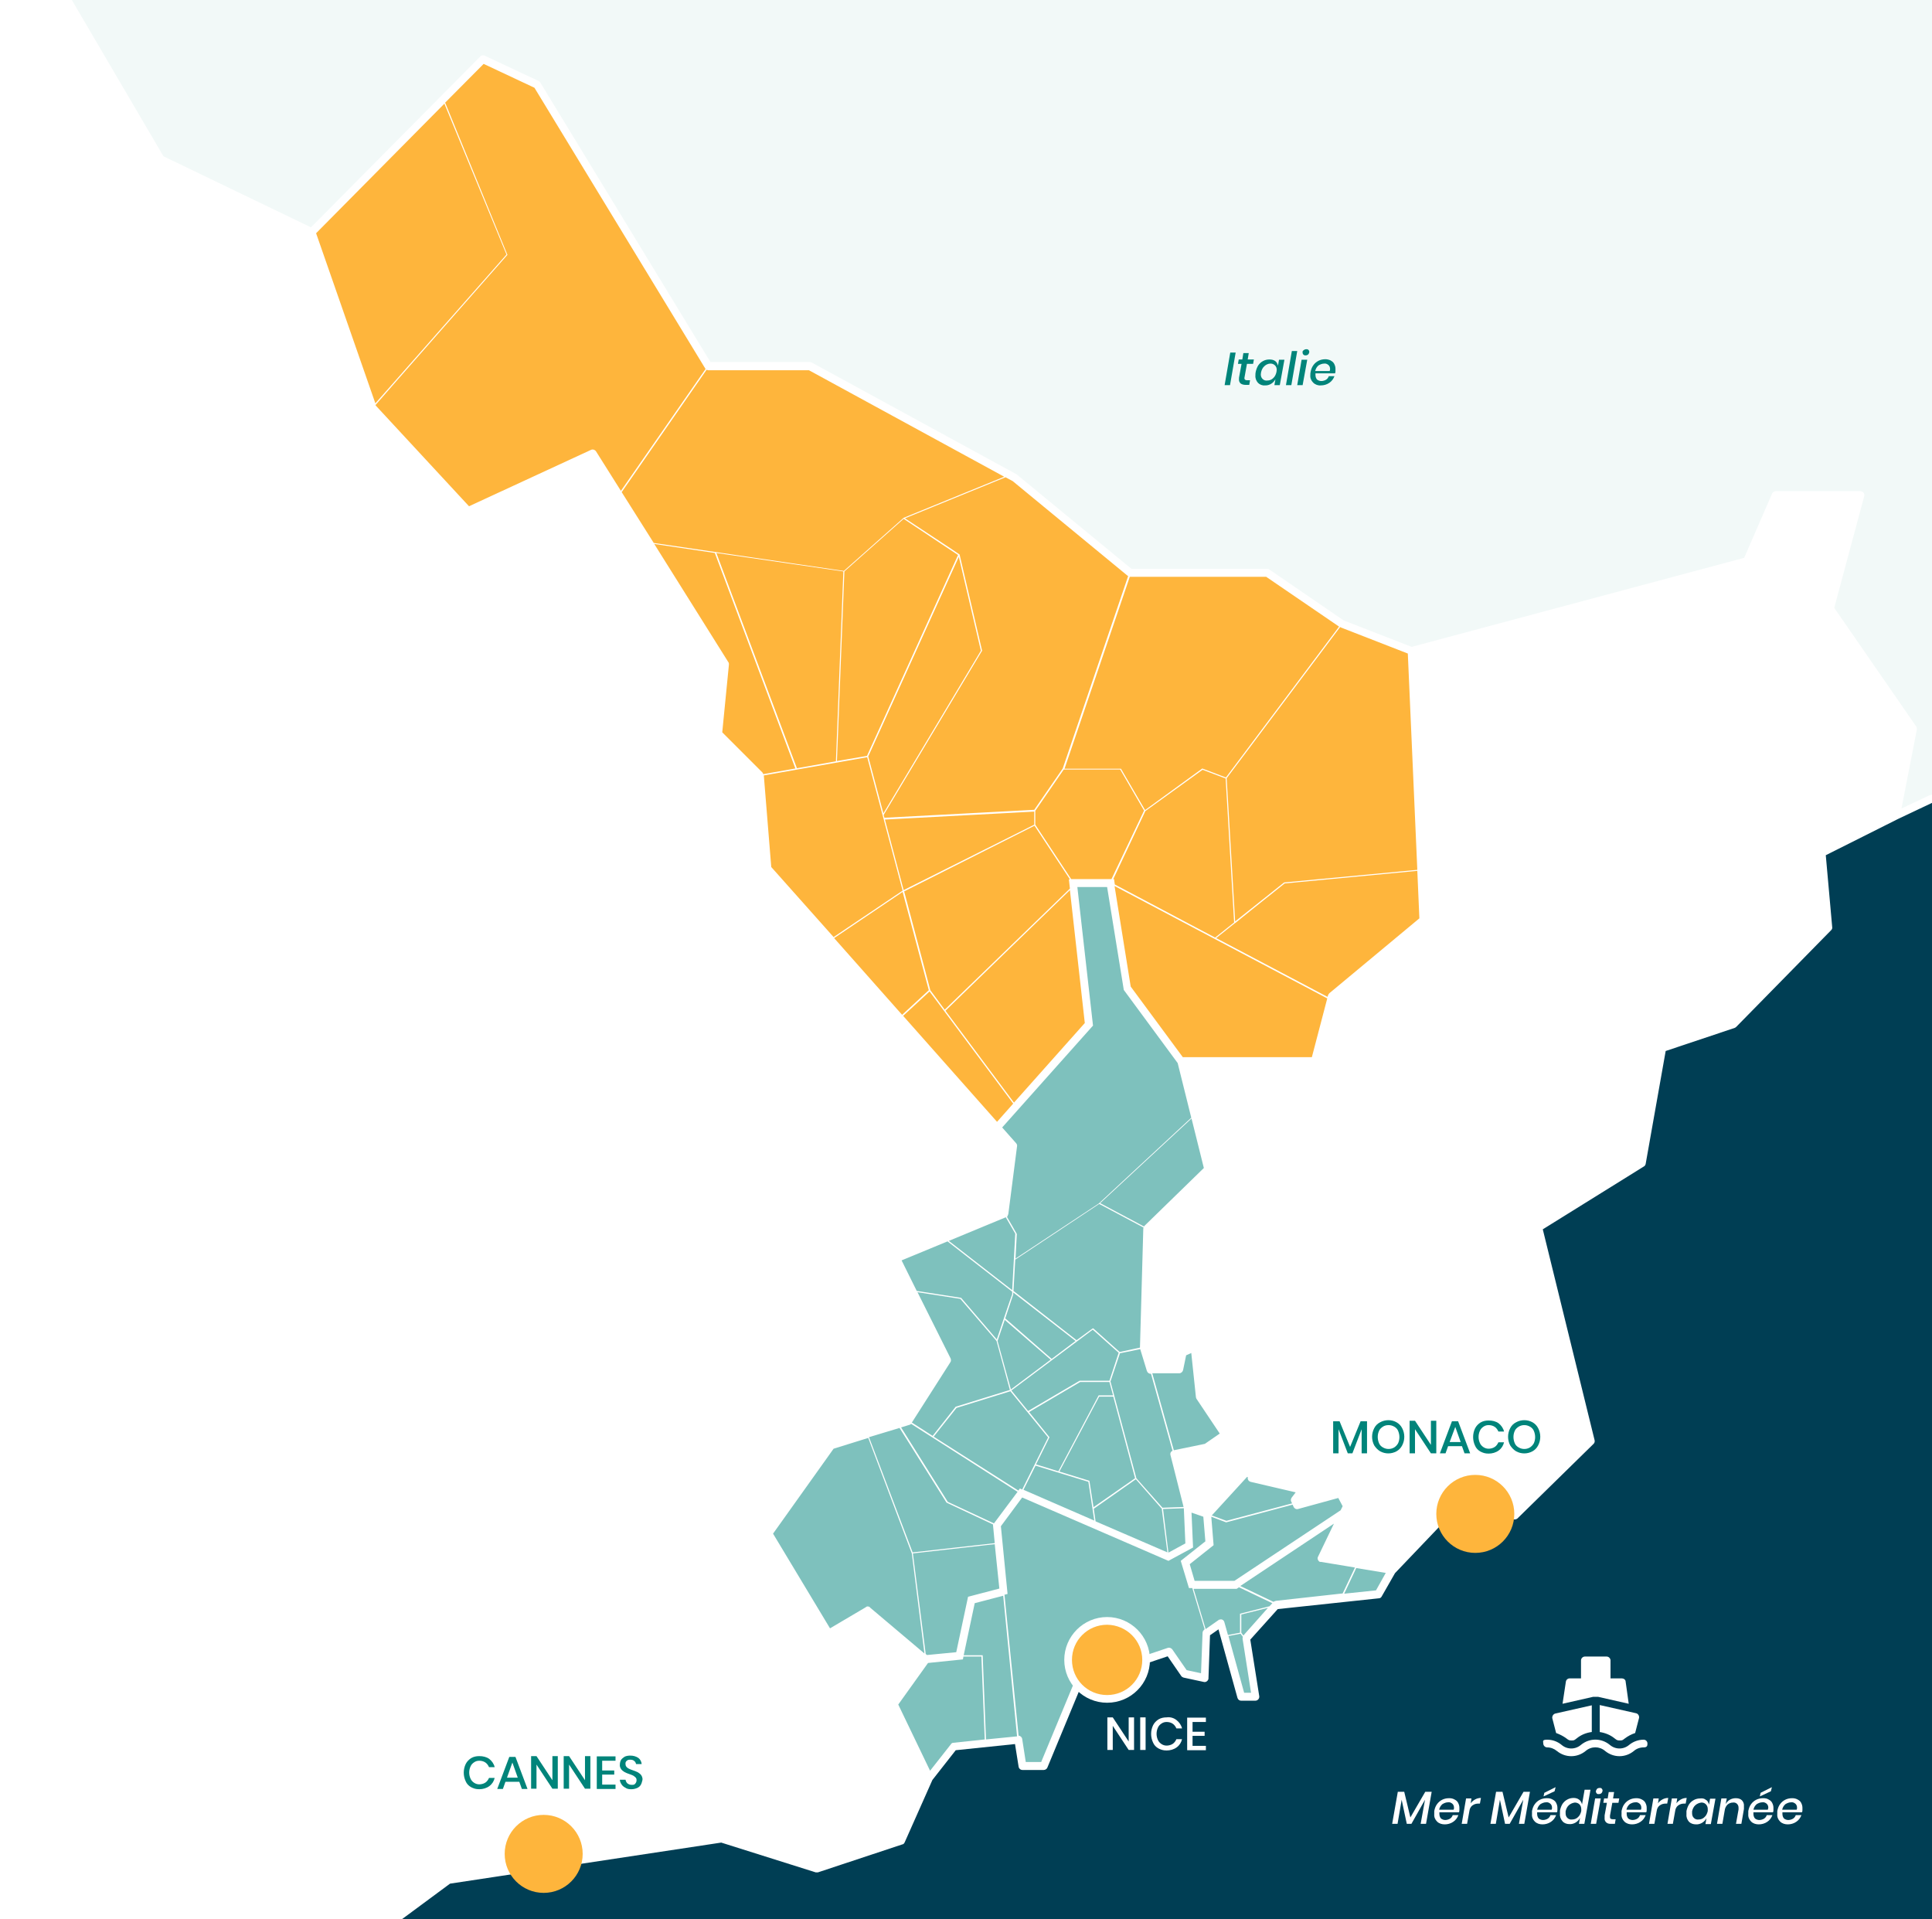 <?xml version="1.0" encoding="UTF-8"?> <svg xmlns="http://www.w3.org/2000/svg" xmlns:xlink="http://www.w3.org/1999/xlink" id="plan" version="1.1" viewBox="0 0 753 748"><defs><style> .st0 { fill: #00847a; } .st1 { fill: #fff; } .st2 { fill: #feb53c; } .st3 { fill: #7ec1bd; } .st4 { fill: #003e54; } .st5 { fill: #f2f9f8; } </style></defs><rect class="st1" width="753" height="748"></rect><polygon class="st5" points="26.3 0 62.6 62.1 121.4 90.5 188.1 23.1 209.3 33 276 142.7 315.6 142.7 396 186.6 440.5 223.3 494 223.3 523 243.1 550.1 253.7 680.9 218.6 692.1 192.9 725.2 192.9 713.3 237.1 745.6 284 739 317.7 753 311.1 753 0 26.3 0"></polygon><polygon class="st4" points="753 311.1 710 332.3 712.6 361.3 675.6 399 647.9 408.2 640 453.1 599.7 478.2 620.1 561.5 590.4 590.5 570.6 582.6 542.5 612 537.2 621.2 497.3 625.5 485.9 639.7 489.4 661.2 483.7 661.2 475.8 632.5 470.2 636.4 469.5 653.9 461.6 652.3 455.7 643.7 420.3 655.6 406.8 688.3 398.5 688.3 396.9 678.1 371.8 680.7 362.2 692.9 351.3 717.4 318.4 728.3 281.3 716.6 174.9 732.6 154.1 748 753 748 753 311.1"></polygon><polygon class="st2" points="121.4 90.5 188.1 23.1 209.3 33 276 142.7 315.6 142.7 396 186.6 440.5 223.3 494 223.3 523 243.1 550.1 253.7 554.7 358.7 519.1 388.4 512.5 413.5 460.3 413.5 439.1 385.1 432.8 344.6 418.2 344.1 424.4 399.2 388.6 439.4 299.1 338.5 296.1 302.2 280 286 282.6 258.3 231.1 176.7 182.5 199.2 145.2 158.9 121.4 90.5"></polygon><polygon class="st3" points="424.4 399.2 418.2 344.1 432.8 344.1 439.4 385.1 460.3 413.5 470.9 455.8 447.1 478.9 445.8 525.1 448.4 533.7 459.6 533.7 460.9 527.1 465.6 525.1 467.6 544.3 477.5 559.2 470.2 564.1 457.6 566.8 462.9 587.6 463.6 602.4 455.4 606.8 398 581.9 388.6 594.5 391.1 620.3 378.6 623.6 374 645.4 360.9 646.7 338.1 627.5 322.9 636.4 299.4 597.5 323.9 563.1 353.6 553.9 368.8 530.4 349.3 490.5 391.1 473 394.9 446.5 388.6 439.4 424.4 399.2"></polygon><polygon class="st3" points="470.5 590.2 487.7 571.4 487.7 576 507.5 580.6 504.5 584.6 505.5 586.6 522.4 581.9 525 586.9 522.9 590.2 481.6 617.6 464.6 617.6 462 609 471.5 601.6 470.5 590.2"></polygon><polygon class="st3" points="362.2 692.9 348.3 664.2 360.9 646.7 374 645.4 378.6 623.6 391.1 620.3 388.6 594.5 398 581.9 455.4 606.8 463.6 602.4 462.9 587.6 470.5 590.2 471.5 601.6 462 609 464.6 617.6 481.6 617.6 523.5 589.9 515.1 607.4 542.5 612 537.2 621.2 497.4 625.4 485.7 638.4 489.4 661.2 483.9 661 475.8 632.8 470.2 636.4 469.5 653.9 461.4 652.1 455.7 643.7 420.2 655.8 406.8 688.3 398.5 688.1 396.9 678.2 371.6 680.7 362.2 692.9"></polygon><path class="st1" d="M752.3,309.8l-11.2,5.3,6-30.8c0-.4,0-.8-.2-1.1l-32-46.3,11.7-43.6c.2-.8-.3-1.6-1.1-1.8,0,0-.3-.1-.4-.1h-33c-.6,0-1.1.4-1.4.9l-10.9,25.1-129.6,34.7-26.5-10.3-28.9-19.8c-.2-.2-.5-.3-.8-.3h-53l-44.5-36.6c-.1-.1-.2-.1-.2-.2l-79.9-43.6c-.2-.1-.5-.2-.7-.2h-38.8l-66.3-108.9c-.2-.3-.4-.5-.6-.6l-21.1-9.9c-.6-.3-1.3-.1-1.7.3l-66,66.6-57.5-27.7L28,0h-3.2c0,.3.1.5.2.8l36.3,62.1c.2.3.4.5.6.6l58.2,28.1,23.6,67.8c.1.2.2.4.3.5l37.3,40.3c.4.5,1.1.6,1.7.3l47.4-21.9,50.5,80.7-2.6,26.6c0,.4.1.9.4,1.2l15.8,15.8,2.9,35.8c0,.3.2.6.4.9l95.5,107.4-3.2,24.9-41.4,17.2c-.8.3-1.1,1.2-.8,2h0c0,.1,19.4,39,19.4,39l-14.3,22.5-29.5,9.1c-.3,0-.6.3-.8.6l-24.4,34.3c-.3.5-.4,1.1-.1,1.6l23.4,39c.4.7,1.3.9,2,.5l14.3-8.4,20.9,17.6-11.7,16.4c-.3.4-.4,1-.1,1.5l13.6,28.1-10.3,23.2-31.8,10.5-36.7-11.5c-.2,0-.4,0-.7,0l-106.4,16.1c-.2,0-.5,0-.7.3l-20.8,15.3c-.4.3-.6.7-.6,1.2h4l18.8-13.9,105.7-16,36.8,11.6c.3,0,.6,0,.9,0l32.9-10.9c.4,0,.7-.4.9-.8l10.8-24.3,9.1-11.6,23.1-2.4,1.4,8.8c.1.7.7,1.3,1.5,1.3h8.3c.6,0,1.2-.4,1.4-.9l13.3-32.1,33.6-11.3,5.3,7.7c.2.3.6.5.9.6l7.9,1.7c.8.2,1.6-.4,1.8-1.2v-.2l.6-16.8,3.3-2.3,7.4,26.7c.2.7.8,1.1,1.4,1.1h5.6c.8,0,1.5-.7,1.5-1.5v-.2l-3.5-22.1,10.7-11.9,39.4-4.2c.5,0,.9-.3,1.1-.7l5.2-9.1,27.2-28.5,18.9,7.5c.6.2,1.2,0,1.6-.3l29.7-29.1c.4-.4.5-.9.4-1.4l-20.2-82.2,39.4-24.5c.4-.2.6-.6.7-1l7.8-44,26.9-9c.2-.1.4-.2.6-.4l37-37.7c.3-.3.5-.7.4-1.2l-2.5-28,28.1-14.1,13.3-6.3v-3.2c-.3,0-.5.1-.7.2ZM522.5,244.5l26.2,10.2,3.7,84.3-51.8,4.9h-.1l-19.1,15.2-3.3-55.8,44.2-58.9c0,0,0,0,.2,0ZM403.2,321.8l13.8,20.9h-.4l.4,3.6-48.8,47.2-5.6-7.6-10.2-38.5,50.8-25.6ZM352.2,346.9l-7.3-27.5,58.2-3.1v5.1l-50.9,25.5ZM417,346.9l5.8,51.8-27.6,31-26.7-35.8,48.5-47ZM403.5,321.4v-5.4l11.1-16.1h22l9.3,16-12.7,26.7h-15.7l-14-21.2ZM446.4,316.1l22.3-16.1,9,3.4,3.3,56.1-7.4,5.9-39.1-20.7-.3-2.1h-.3l12.5-26.5ZM517.3,389.1l-6,22.9h-50.3l-20.3-27.5-6.3-39.2,82.9,43.8ZM474,365.6l7.4-5.9h.1c0-.1,19.2-15.4,19.2-15.4l51.7-4.9.8,18.5-35.1,29.2c-.2.2-.4.5-.5.8l-.2.6-43.4-22.9ZM440.5,224.8h53l28.4,19.4-44.1,58.8-9.2-3.5-22.3,16.2-9.4-16.1h-22l25.4-74.7c0-.2,0-.1.2-.1ZM394.7,187.5l44.8,36.9c.1.1.2.1.2.1l-25.5,75-11.1,16.1-58.4,3.1-.3-1.1,38.3-63.9h.1c0-.1-8.8-37.6-8.8-37.6h0c0-.1-21.3-14.1-21.3-14.1l39.2-16,2.8,1.5ZM329.1,222.7l23.1-20.5,21.2,14.1-35.5,78.3-11.7,2,2.9-73.9ZM325.8,296.7l-15.2,2.7-31.4-83.9,49.5,7.2-2.9,74ZM373.7,217l8.6,36.6-38,63.4-5.9-22.2,35.3-77.8ZM123.2,90.9l50-50.5,24.2,58.8-51.1,58-23.1-66.3ZM232.3,175.9c-.4-.6-1.2-.9-1.9-.6l-47.6,22-36.4-39.3v-.2c-.1,0,51.3-58.4,51.3-58.4h.1c0,0-24.3-59.4-24.3-59.4l15-15.1,19.8,9.3,66.5,109.3c.1.1.1.2.2.3l-33,47.5-9.7-15.4ZM242.3,191.8l33.1-47.7c.2.1.4.1.6.2h39.3l76.1,41.5-39.2,16-23.3,20.7-74.1-10.9-12.5-19.8ZM297.5,301.7c-.1-.2-.2-.4-.3-.6l-15.7-15.7,2.6-26.4c0-.3,0-.7-.2-.9l-28.9-46.1,23.6,3.5,31.4,84-12.5,2.2ZM300.6,337.9l-2.9-35.7,40.3-7.1,13.8,52-26.9,18.1-24.3-27.3ZM325.1,365.6l26.7-18,10.2,38.3-10.4,9.6-26.5-29.9ZM352,395.9l10.3-9.5,32.6,43.7-6.3,7.1-36.6-41.3ZM393,473.1l3.4-26.4c.1-.4-.1-.9-.4-1.2l-5.4-6.1,35.4-39.7-6.1-54h11.6l6.5,40.1,21,28.5,5.3,21.3-36,33.4-32.5,21.5.5-9.6h0c0-.1-3.8-6.6-3.8-6.6.2-.4.4-.8.5-1.2h0ZM457,565.4c-.7.3-1,1-.8,1.7l5.1,20.2-8.2.3-10.2-11.5-10.1-37.7,3.7-11,7.9-1.6,2.6,8.5c.2.6.8,1.1,1.4,1.1h.2l8.4,30ZM449.1,535.2h10.5c.7,0,1.3-.5,1.5-1.2l1.2-5.8,2-.9,1.8,17.1c0,.2.1.5.2.7l9.1,13.6-5.8,4-12.1,2.5-8.4-30ZM444.3,525.2l-7.9,1.7-10.3-9.2h-.2c0,0-6.3,4.6-6.3,4.6l-24.6-19.2.7-12.2,32.7-21.7,17.3,9.2c0,.1-.1.3-.1.4l-1.3,46.4c0-.1,0,0,0,0h0ZM428.2,543.8l-15.7,29.6-8.7-2.7,5.2-10.5h.1c0,0-8-9.9-8-9.9l19.9-11.7h11.4l1.4,5.2h-5.6ZM433.9,544.3l8.5,31.8-16.2,11.3-1.6-10.3-11.7-3.6,15.5-29.2h5.5ZM420.8,538.1l-20.1,11.8-6.5-8,31.7-23.7,10.1,9-3.6,10.9h-11.6ZM419.2,522.6l-9.3,7-18.1-15.8,3.1-9.3v-.8l24.3,18.9ZM409.5,529.9l-15.5,11.6-5.2-18.9,2.8-8.2,17.9,15.5ZM408.5,560.2l-10.1,20.3-.9-.4-.6.8-33-21,8.9-11.2,21-6.5,14.7,18ZM403.6,571.2l20.6,6.3,2.3,15.1-27.6-12,4.7-9.4ZM426.3,588l16.4-11.5,10.1,11.5,2.2,17-28-12.1-.7-4.9ZM453.3,588.1l8.1-.3.6,13.7-6.6,3.6-2.1-17ZM446,477.8q-.1.1-.1.2l-17.1-9.1,35.6-33,4.8,19.3-23.2,22.6ZM392,474.4l3.7,6.4-1.2,22-24.7-19.2,22.2-9.2ZM351.4,491.2l17.9-7.4,25.2,19.6v1c-.1,0-6,17.6-6,17.6l-13.9-16.2-17.3-2.7-5.9-11.9ZM370.4,530.9c.3-.4.3-1,.1-1.5l-12.9-25.8,16.7,2.6,14.1,16.4,5.2,19.1-21,6.5h-.1l-9,11.4-8.1-5.2,15-23.5ZM354.4,555.3c.3,0,.5-.2.7-.4l41.5,26.5-9.2,12.3-18-8.4-18.2-29,3.2-1ZM389.5,619.1l-12.2,3.2-4.6,21.6-11.4,1.1-.5-.4-5-39.2,31.9-3.6,1.8,17.3ZM350.6,556.5l18.3,29.1h0c0,0,18.1,8.5,18.1,8.5h0l.7,7.3-32,3.6-17-44.9,11.9-3.6ZM339.1,626.4c-.5-.4-1.2-.5-1.7,0l-13.9,8.2-22.2-36.9,23.6-33.1,13.5-4.2,17,45.1,4.9,38.9-21.2-17.9ZM371.6,679.2c-.4,0-.8.2-1,.6l-8.1,10.3-12.4-25.8,11.6-16.2,13.6-1.4.2-1.1h7l1.3,32.3-12.2,1.3ZM384.3,677.9l-1.3-32.8h-7.4l4.3-20.3,11.1-2.9,5.4,54.8-12.1,1.2ZM469.3,635.2c-.4.3-.6.7-.6,1.2l-.6,15.7-5.6-1.2-5.6-8.1c-.4-.5-1.1-.8-1.7-.6l-35.3,11.9c-.4,0-.7.4-.9.8l-13.2,31.8h-6l-1.4-9c-.1-.7-.7-1.2-1.4-1.3l-5.5-54.9,1.2-.3-2.6-26.4,8.3-11.2,57,24.7,9.6-5.2-.6-13.6,4.6,1.6.8,9.6-9.6,7.6,3.2,10.6h1.3l4.8,16-.2.3ZM472.1,591.1l5.8,2.2,25.9-6.9.4.9c.3.6,1,1,1.7.8l15.7-4.3,1.7,3.2-.8,1.6-41.4,27.5h-15.5l-1.9-6.5,9.3-7.4-.9-11.1ZM487.4,577.5l17.6,4.1-1.6,2.1c-.3.5-.4,1.1-.1,1.6l.3.6-25.6,6.8-5.7-2.1,14-15.3v.8c0,.6.4,1.2,1.1,1.4h0ZM487.6,659.7h-2.7l-6.1-22.1,4.7-.9.9,1.2c-.1.2-.1.5-.1.8l3.3,21ZM484.6,637.4h0l-.8-1.1v-7.1l10.4-2.6-9.6,10.8ZM494.8,626l-11.5,2.9v7.4l-4.7.9-1.4-5c-.2-.8-1-1.3-1.8-1-.2,0-.3,0-.5.2l-5,3.5-4.7-15.7h16.8l.9-.6,13,6.2-1.1,1.2ZM497.1,624c-.3,0-.5,0-.7.3l-13-6.2,36.5-24.3-6.2,12.9c-.4.7,0,1.6.7,2,0,0,.3,0,.4,0l13.3,2.2-4.8,10.1-26.2,2.9ZM536.3,619.8l-12.4,1.3,4.7-10,11.5,1.9-3.8,6.8ZM737.7,316.7l-28.4,14.2c-.6.3-.9.9-.8,1.5l2.6,28.4-36.2,36.9-27.4,9.1c-.5.2-.9.6-1,1.2l-7.8,44.3-39.8,24.7c-.6.3-.8,1-.7,1.6l20.3,82.4-28.4,27.8-18.9-7.6c-.6-.2-1.2,0-1.6.4l-27.6,28.8-24.7-4.2,9-18.7c.2-.4.2-.9,0-1.4l-2.6-5c-.3-.6-1-.9-1.7-.7l-15.7,4.3h0c0,0,2.4-3.3,2.4-3.3.5-.7.4-1.6-.3-2.1-.2,0-.4-.2-.6-.3l-18.7-4.4v-3.4c0-.8-.7-1.5-1.5-1.5s-.8.2-1.1.5l-16.5,18.1-5.9-2.1-4.7-18.5,11-2.3c.2,0,.4,0,.5-.2l7.3-5c.7-.5.9-1.4.4-2.1l-9.7-14.6-1.9-18.8c-.1-.8-.8-1.4-1.6-1.3-.1,0-.3,0-.4,0l-4.6,2c-.5.2-.8.6-.9,1.1l-1.1,5.4h-8.9l-2.2-7.3,1.3-45.4,23.3-22.7c.4-.4.5-.9.4-1.4l-10.1-40.2h50.3c.7,0,1.3-.5,1.5-1.1l6.5-24.6,35.3-29.4c.4-.3.6-.8.5-1.2l-4.6-103.8,129.6-34.7c.4-.1.8-.4,1-.8l10.8-24.9h30.1l-11.4,42.4c0,.4,0,.9.2,1.2l32,46.4-6.3,32.2Z"></path><g><path class="st0" d="M481.6,137.4l-2.2,12.7h-2.1l2.2-12.7h2.1Z"></path><path class="st0" d="M485.1,146.8c0,.2-.1.4-.1.5,0,.3.1.6.3.7.3.2.6.2.9.2h1l-.3,1.8h-1.3c-.7,0-1.4-.1-2-.5-.5-.4-.8-1.1-.7-1.8,0-.3,0-.7.1-1l.9-4.9h-1.4l.3-1.7h1.4l.4-2.5h2.1l-.4,2.5h2.4l-.3,1.7h-2.4l-.9,5Z"></path><path class="st0" d="M497,140.7c.6.4.9,1.1,1.1,1.8l.4-2.3h2.1l-1.8,9.9h-2.1l.4-2.3c-.8,1.5-2.4,2.5-4.1,2.4-1,.1-2-.3-2.7-1-.7-.8-1.1-1.8-1-2.9,0-.4,0-.9.1-1.3.2-.9.5-1.8,1-2.6.5-.7,1.1-1.3,1.9-1.7.7-.4,1.6-.6,2.4-.6.8,0,1.6.1,2.3.6ZM492.8,142.7c-.7.6-1.1,1.5-1.3,2.4,0,.3-.1.5-.1.8,0,.7.2,1.3.7,1.8s1.2.7,1.8.6c.9,0,1.7-.3,2.3-.9.7-.6,1.1-1.5,1.3-2.4,0-.2.1-.5.1-.8.1-1.3-.9-2.4-2.2-2.5h-.3c-.8,0-1.7.4-2.3,1Z"></path><path class="st0" d="M505.6,136.8l-2.3,13.3h-2.1l2.3-13.3h2.1Z"></path><path class="st0" d="M509.5,140.2l-1.8,9.9h-2.1l1.7-9.9h2.2ZM508.1,136.5c.3-.3.7-.4,1.1-.4s.6.1.8.3c.2.2.3.4.3.7s-.2.8-.4,1c-.3.3-.7.4-1.1.4s-.6-.1-.8-.3c-.2-.2-.3-.4-.3-.7-.1-.4,0-.8.4-1Z"></path><path class="st0" d="M518.6,140.5c.6.3,1.1.7,1.4,1.3.3.6.5,1.2.5,1.9s0,.6,0,.9c0,.3,0,.6-.2.9h-7.6v.6c0,.7.2,1.3.6,1.8.5.4,1.1.6,1.7.6s1.3-.2,1.8-.5.9-.8,1.1-1.4h2.2c-.4,1.1-1.1,2-2,2.6-1,.7-2.2,1-3.3,1-1.1.1-2.2-.3-3-1.1s-1.2-1.8-1.1-2.9c0-.4,0-.8.1-1.2.2-1,.5-1.9,1.1-2.7.5-.7,1.2-1.3,2-1.7.8-.4,1.7-.6,2.7-.6.7,0,1.4.2,2.1.5ZM518.4,143.8c0-.6-.2-1.2-.7-1.6-.5-.4-1.1-.6-1.6-.5-.8,0-1.5.3-2.2.7-.7.6-1.1,1.3-1.3,2.2h5.6c.2-.3.2-.5.2-.8Z"></path></g><circle class="st2" cx="211.9" cy="722.5" r="15.2"></circle><g><path class="st0" d="M190.7,685.5c1,.8,1.8,1.9,2.1,3.2h-2.2c-.3-.7-.8-1.4-1.4-1.8-.7-.5-1.6-.7-2.4-.7s-1.4.2-2,.6c-.6.4-1.1.9-1.4,1.6-.7,1.5-.7,3.3,0,4.8.3.7.8,1.2,1.4,1.6.6.4,1.3.6,2,.6s1.7-.2,2.4-.7c.6-.4,1.1-1.1,1.4-1.8h2.2c-.3,1.3-1,2.4-2.1,3.2s-2.5,1.2-3.9,1.2-2.2-.3-3.2-.8c-.9-.5-1.7-1.3-2.1-2.3-1-2.1-1-4.6,0-6.7.5-1,1.2-1.7,2.1-2.3,1-.6,2.1-.8,3.2-.8,1.4,0,2.8.3,3.9,1.1Z"></path><path class="st0" d="M202.4,694.4h-5.4l-1,2.8h-2.2l4.7-12.5h2.4l4.7,12.5h-2.2l-1-2.8ZM201.8,692.8l-2.1-5.9-2.1,5.9h4.2Z"></path><path class="st0" d="M217.4,697.1h-2.1l-6.2-9.4v9.4h-2.1v-12.7h2.1l6.2,9.4v-9.4h2.1v12.7Z"></path><path class="st0" d="M230.1,697.1h-2.1l-6.2-9.4v9.4h-2.1v-12.7h2.1l6.2,9.4v-9.4h2.1v12.7Z"></path><path class="st0" d="M234.7,686.1v3.9h4.7v1.6h-4.7v3.9h5.2v1.7h-7.3v-12.7h7.3v1.7h-5.2Z"></path><path class="st0" d="M249.8,695.5c-.3.6-.8,1-1.4,1.3-.7.3-1.5.5-2.2.5s-1.6,0-2.3-.5c-.6-.3-1.2-.7-1.6-1.3-.4-.6-.7-1.2-.7-1.9h2.2c.1.5.3,1,.7,1.4.5.4,1.1.6,1.7.6s1.1,0,1.4-.5c.3-.3.5-.8.5-1.3s-.1-.8-.4-1.1c-.3-.3-.6-.5-.9-.7-.4-.2-.9-.4-1.5-.6-.7-.2-1.3-.5-1.9-.8-.5-.3-.9-.6-1.3-1.1-.4-.6-.6-1.2-.5-1.9,0-.6.2-1.3.5-1.8.4-.5.9-.9,1.4-1.2.7-.3,1.4-.4,2.2-.4,1.1,0,2.2.3,3.1.9.8.6,1.2,1.5,1.3,2.4h-2.2c-.1-.5-.3-.9-.7-1.2-.4-.4-1-.5-1.5-.5s-1,0-1.4.4c-.4.3-.6.8-.5,1.3,0,.4.1.8.4,1.1.2.3.6.5.9.7.4.2.9.4,1.5.6.7.2,1.3.5,2,.8.5.3,1,.7,1.3,1.1.4.6.6,1.3.5,1.9-.2.7-.3,1.3-.6,1.8Z"></path></g><circle class="st2" cx="575" cy="590" r="15.2"></circle><g><path class="st0" d="M532.8,553.9v12.5h-2.1v-9.4l-3.6,9.4h-1.8l-3.6-9.4v9.4h-2.1v-12.5h2.5l4.1,10,4.1-10h2.5Z"></path><path class="st0" d="M544.3,554.3c.9.5,1.7,1.3,2.2,2.3,1.1,2.1,1.1,4.6,0,6.7-.5,1-1.3,1.8-2.2,2.3-2,1.1-4.4,1.1-6.4,0-1-.6-1.7-1.4-2.3-2.3-1.1-2.1-1.1-4.6,0-6.7.5-1,1.3-1.8,2.3-2.3,2-1.1,4.5-1.1,6.4,0h0ZM539,556c-.6.4-1.2.9-1.5,1.6-.7,1.5-.7,3.3,0,4.9.3.7.8,1.2,1.5,1.6.7.4,1.4.6,2.2.6s1.5-.2,2.2-.6c.6-.4,1.1-.9,1.5-1.6.7-1.5.7-3.3,0-4.9-.3-.7-.8-1.2-1.5-1.6-.7-.4-1.4-.6-2.2-.6s-1.6.2-2.2.6h0Z"></path><path class="st0" d="M559.8,566.4h-2.1l-6.2-9.4v9.4h-2.1v-12.7h2.1l6.2,9.4v-9.4h2.1v12.7Z"></path><path class="st0" d="M569.8,563.6h-5.4l-1,2.8h-2.2l4.7-12.5h2.4l4.7,12.5h-2.2l-1-2.8ZM569.3,562l-2.1-5.9-2.2,5.9h4.3Z"></path><path class="st0" d="M584.1,554.7c1,.8,1.8,1.9,2.1,3.2h-2.2c-.3-.7-.8-1.4-1.4-1.8-.7-.5-1.6-.7-2.4-.7s-1.4.2-2,.6c-.6.4-1.1.9-1.4,1.6-.7,1.5-.7,3.3,0,4.8.3.7.8,1.2,1.4,1.6.6.4,1.3.6,2,.6s1.7-.2,2.4-.7c.6-.4,1.1-1.1,1.4-1.8h2.2c-.3,1.3-1,2.4-2.1,3.2s-2.5,1.2-3.9,1.2-2.2-.3-3.2-.8c-.9-.5-1.7-1.3-2.1-2.3-1-2.1-1-4.6,0-6.7.5-1,1.2-1.7,2.1-2.3,1-.6,2.1-.8,3.2-.8,1.4,0,2.8.3,3.9,1.1Z"></path><path class="st0" d="M597.3,554.3c.9.5,1.7,1.3,2.2,2.3,1.1,2.1,1.1,4.6,0,6.7-.5,1-1.3,1.8-2.2,2.3-2,1.1-4.4,1.1-6.4,0-1-.6-1.7-1.4-2.3-2.3-1.1-2.1-1.1-4.6,0-6.7.5-1,1.3-1.8,2.3-2.3,2-1.1,4.4-1.1,6.4,0h0ZM591.9,556c-.6.4-1.2.9-1.5,1.6-.7,1.5-.7,3.3,0,4.9.3.7.8,1.2,1.5,1.6.7.4,1.4.6,2.2.6s1.5-.2,2.2-.6c.6-.4,1.1-.9,1.5-1.6.7-1.5.7-3.3,0-4.9-.3-.7-.8-1.2-1.5-1.6-.7-.4-1.4-.6-2.2-.6s-1.5.2-2.2.6h0Z"></path></g><g><circle class="st2" cx="431.5" cy="646.9" r="15.2"></circle><path class="st1" d="M431.5,663.6c-9.2,0-16.7-7.5-16.7-16.7s7.5-16.7,16.7-16.7,16.7,7.5,16.7,16.7-7.4,16.7-16.7,16.7ZM431.5,633.2c-7.6,0-13.7,6.1-13.7,13.7s6.1,13.7,13.7,13.7,13.7-6.1,13.7-13.7h0c0-7.5-6.1-13.6-13.7-13.7Z"></path></g><g><path class="st1" d="M442,682h-2.1l-6.2-9.4v9.4h-2.1v-12.7h2.1l6.2,9.4v-9.4h2.1v12.7Z"></path><path class="st1" d="M446.5,669.3v12.7h-2.1v-12.7h2.1Z"></path><path class="st1" d="M458.6,670.4c1,.8,1.8,1.9,2.1,3.2h-2.2c-.3-.7-.8-1.4-1.4-1.8-.7-.5-1.6-.7-2.4-.7s-1.4.2-2,.6c-.6.4-1.1.9-1.4,1.6-.7,1.5-.7,3.3,0,4.8.3.7.8,1.2,1.4,1.6.6.4,1.3.6,2,.6s1.7-.2,2.4-.7c.6-.4,1.1-1.1,1.4-1.8h2.2c-.3,1.3-1,2.4-2.1,3.2s-2.5,1.2-3.9,1.2-2.2-.3-3.2-.8c-.9-.5-1.7-1.3-2.1-2.3-1-2.1-1-4.6,0-6.7.5-1,1.2-1.7,2.1-2.3,1-.6,2.1-.8,3.2-.8,1.4-.2,2.8.2,3.9,1.1Z"></path><path class="st1" d="M464.8,671v3.9h4.7v1.6h-4.7v3.9h5.2v1.7h-7.3v-12.7h7.3v1.7h-5.2Z"></path></g><g id="Cruise_ship"><path class="st1" d="M623.4,675c2.1.3,4.2,1.1,5.9,2.5.9.7,1.1.8,2,.8s1,0,2-.8c1.2-.9,2.5-1.6,4-2.1l1.5-5.8c.2-.8-.3-1.7-1.1-1.9h0l-14.2-3.2v10.5Z"></path><path class="st1" d="M606.5,675.4c1.4.5,2.8,1.2,4,2.1.9.7,1.1.8,2,.8s1,0,2-.8c1.7-1.4,3.7-2.2,5.9-2.5v-10.4l-14.2,3.2c-.8.2-1.3,1-1.2,1.8h0l1.5,5.8Z"></path><path class="st1" d="M633.6,655.4c0-.8-.8-1.3-1.5-1.3h-4.4v-7c0-.8-.7-1.5-1.5-1.5h-8.5c-.8,0-1.5.7-1.5,1.5v7h-4.4c-.8,0-1.4.6-1.5,1.3l-1.3,8.6,11.9-2.7c.7,0,1.3,0,2,0l11.9,2.7-1.2-8.6Z"></path><path class="st1" d="M640.6,678c-2,0-4,.7-5.6,2-2.2,1.9-5.4,1.9-7.6,0-3.3-2.7-7.9-2.7-11.2,0-2.2,1.9-5.4,1.9-7.6,0-1.6-1.3-3.5-2-5.6-2s-1.5.7-1.5,1.5.7,1.5,1.5,1.5c1.4,0,2.7.5,3.8,1.4,3.3,2.7,7.9,2.7,11.2,0,2.2-1.9,5.4-1.9,7.6,0,3.3,2.7,7.9,2.7,11.2,0,1-.9,2.4-1.4,3.8-1.4s1.5-.7,1.5-1.5c0-.8-.6-1.5-1.5-1.5h0Z"></path></g><g><path class="st1" d="M558,698.3l-2.2,12.5h-2.1l1.7-9.4-5.3,9.4h-1.8l-2-9.4-1.6,9.4h-2.1l2.2-12.5h2.5l2.4,10,5.8-10h2.5Z"></path><path class="st1" d="M566.9,701.3c.6.3,1.1.7,1.4,1.3.3.6.5,1.2.5,1.9s0,.6,0,.9c0,.3,0,.6-.2.9h-7.6v.6c0,.7.2,1.3.6,1.8.5.4,1.1.6,1.7.6s1.3-.2,1.8-.5.9-.8,1.1-1.4h2.2c-.4,1.1-1.1,2-2,2.6-1,.7-2.2,1-3.3,1-1.1,0-2.2-.3-3-1.1s-1.2-1.8-1.1-2.9c0-.4,0-.8,0-1.2.2-1,.5-1.9,1.1-2.7.5-.7,1.2-1.3,2-1.7s1.7-.6,2.7-.6c.7,0,1.4.1,2.1.5ZM566.7,704.5c0-.6-.2-1.2-.7-1.6-.5-.4-1.1-.6-1.6-.5-.8,0-1.5.3-2.2.7-.7.6-1.1,1.3-1.3,2.2h5.6c.2-.2.2-.5.2-.8Z"></path><path class="st1" d="M574.9,701.3c.7-.4,1.5-.6,2.3-.6l-.4,2.2h-.6c-.8,0-1.6.2-2.3.7s-1.1,1.3-1.2,2.2h0l-.9,5h-2.1l1.7-9.9h2.1l-.3,1.9c.4-.6,1-1.1,1.7-1.5Z"></path><path class="st1" d="M596.3,698.3l-2.2,12.5h-2.1l1.7-9.4-5.3,9.4h-1.8l-2-9.4-1.6,9.4h-2.1l2.2-12.5h2.5l2.4,10,5.8-10h2.5Z"></path><path class="st1" d="M605.1,701.3c.6.3,1.1.7,1.4,1.3.3.6.5,1.2.5,1.9s0,.6,0,.9c0,.3,0,.6-.2.9h-7.7v.6c0,.7.2,1.3.6,1.8.5.4,1.1.6,1.7.6s1.3-.2,1.8-.5.9-.8,1.1-1.4h2.2c-.4,1.1-1.1,2-2,2.6-1,.7-2.2,1-3.3,1-1.1,0-2.2-.3-3-1.1s-1.2-1.8-1.1-2.9c0-.4,0-.8,0-1.2.2-1,.5-1.9,1.1-2.7.5-.7,1.2-1.3,2-1.7s1.7-.6,2.7-.6c.8,0,1.5.1,2.2.5ZM604.9,704.5c0-.6-.2-1.2-.7-1.6-.5-.4-1.1-.6-1.6-.5-.8,0-1.5.3-2.2.7-.7.6-1.1,1.3-1.3,2.2h5.6c.2-.2.2-.5.2-.8ZM605.9,698.1l-4.3,2,.3-1.4,4.4-2.2-.4,1.6Z"></path><path class="st1" d="M619.9,697.5l-2.4,13.3h-2.1l.4-2.3c-.8,1.5-2.4,2.5-4.1,2.4-1,0-2-.3-2.7-1.1s-1.1-1.8-1-2.9c0-.4,0-.9,0-1.3.2-.9.5-1.8,1-2.6.5-.7,1.1-1.3,1.9-1.7.7-.4,1.6-.6,2.4-.6s1.6.2,2.2.7c.6.4.9,1.1,1.1,1.8l1-5.7h2.2ZM611.5,703.5c-.7.6-1.1,1.5-1.3,2.4,0,.3,0,.5,0,.8,0,.7.2,1.3.7,1.8s1.2.7,1.8.6c.9,0,1.7-.3,2.3-.9.7-.6,1.1-1.5,1.3-2.4,0-.2,0-.5,0-.7,0-.7-.2-1.4-.7-1.9s-1.2-.7-1.8-.7c-.8.1-1.6.4-2.3,1Z"></path><path class="st1" d="M623.9,700.9l-1.8,9.9h-2.1l1.7-9.9h2.2ZM622.4,697.2c.3-.3.7-.4,1.1-.4s.6,0,.8.3.3.4.3.7-.2.8-.4,1c-.3.3-.7.4-1.1.4s-.6,0-.8-.3-.3-.4-.3-.7.2-.7.4-1Z"></path><path class="st1" d="M627.5,707.6c0,.2,0,.4,0,.5,0,.3,0,.6.3.7.3.2.6.2.9.2h1l-.3,1.8h-1.3c-.7,0-1.4,0-2-.5-.5-.4-.8-1.1-.7-1.8,0-.3,0-.7,0-1l.9-4.9h-1.4l.3-1.7h1.4l.4-2.5h2.1l-.4,2.5h2.4l-.3,1.7h-2.4l-.9,5Z"></path><path class="st1" d="M639.9,701.3c.6.3,1.1.7,1.4,1.3.3.6.5,1.2.5,1.9s0,.6,0,.9c0,.3,0,.6-.2.9h-7.6v.6c0,.7.2,1.3.6,1.8.5.4,1.1.6,1.7.6s1.3-.2,1.8-.5.9-.8,1.1-1.4h2.2c-.4,1.1-1.1,2-2,2.6-1,.7-2.2,1-3.3,1-1.1,0-2.2-.3-3-1.1s-1.2-1.8-1.1-2.9c0-.4,0-.8,0-1.2.2-1,.5-1.9,1.1-2.7.5-.7,1.2-1.3,2-1.7s1.7-.6,2.7-.6c.6,0,1.4.1,2.1.5ZM639.7,704.5c0-.6-.2-1.2-.7-1.6-.5-.4-1.1-.6-1.6-.5-.8,0-1.5.3-2.2.7-.7.6-1.1,1.3-1.3,2.2h5.6c.2-.2.2-.5.2-.8h0Z"></path><path class="st1" d="M647.9,701.3c.7-.4,1.5-.6,2.3-.6l-.4,2.2h-.6c-.8,0-1.6.2-2.3.7s-1.1,1.3-1.2,2.2h0l-.9,5h-2.1l1.7-9.9h2.1l-.3,1.9c.4-.6,1-1.1,1.7-1.5Z"></path><path class="st1" d="M655.1,701.3c.7-.4,1.5-.6,2.3-.6l-.4,2.2h-.6c-.8,0-1.6.2-2.3.7s-1.1,1.3-1.2,2.2h0l-.9,5h-2.1l1.7-9.9h2.1l-.3,1.9c.4-.6,1-1.1,1.7-1.5Z"></path><path class="st1" d="M665,701.5c.6.4.9,1.1,1.1,1.8l.4-2.3h2.1l-1.8,9.9h-2.1l.4-2.3c-.8,1.5-2.4,2.5-4.1,2.4-1,0-2-.3-2.7-1-.7-.8-1.1-1.8-1-2.9,0-.4,0-.9,0-1.3.2-.9.5-1.8,1-2.6.5-.7,1.1-1.3,1.9-1.7.7-.4,1.6-.6,2.4-.6.9-.1,1.7,0,2.3.6ZM660.8,703.5c-.7.6-1.1,1.5-1.3,2.4,0,.3,0,.5,0,.8,0,.7.2,1.3.7,1.8s1.2.7,1.8.6c.9,0,1.7-.3,2.3-.9.7-.6,1.1-1.5,1.3-2.4,0-.2,0-.5,0-.8,0-1.3-.9-2.4-2.2-2.5h-.3c-.8.1-1.6.4-2.3,1Z"></path><path class="st1" d="M678.9,701.6c.6.6.9,1.5.8,2.3,0,.4,0,.8,0,1.1l-1,5.8h-2.1l1-5.6c0-.2,0-.5,0-.7,0-.6-.2-1.1-.6-1.5-.4-.4-1-.6-1.6-.5-.8,0-1.5.3-2.1.8-.6.6-1,1.4-1.1,2.3h0c0,0-.9,5.2-.9,5.2h-2.1l1.7-9.9h2.1l-.4,2.2c.4-.7.9-1.3,1.6-1.7.7-.4,1.5-.6,2.3-.6.9,0,1.8.2,2.4.8Z"></path><path class="st1" d="M689.3,701.3c.6.3,1.1.7,1.4,1.3.3.6.5,1.2.5,1.9s0,.6,0,.9c0,.3,0,.6-.2.9h-7.6v.6c0,.7.2,1.3.6,1.8.5.4,1.1.6,1.7.6s1.3-.2,1.8-.5.9-.8,1.1-1.4h2.2c-.4,1.1-1.1,2-2,2.6-1,.7-2.2,1-3.3,1-1.1,0-2.2-.3-3-1.1s-1.2-1.8-1.1-2.9c0-.4,0-.8,0-1.2.2-1,.5-1.9,1.1-2.7.5-.7,1.2-1.3,2-1.7s1.7-.6,2.7-.6c.7,0,1.5.1,2.1.5ZM689.2,704.5c0-.6-.2-1.2-.7-1.6-.5-.4-1.1-.6-1.6-.5-.8,0-1.5.3-2.2.7-.7.6-1.1,1.3-1.3,2.2h5.6c0-.2.2-.5.2-.8ZM690.2,698.1l-4.3,2,.3-1.4,4.4-2.2-.4,1.6Z"></path><path class="st1" d="M700.6,701.3c.6.3,1.1.7,1.4,1.3.3.6.5,1.2.5,1.9s0,.6,0,.9c0,.3,0,.6-.2.9h-7.6v.6c0,.7.2,1.3.6,1.8.5.4,1.1.6,1.7.6s1.3-.2,1.8-.5.9-.8,1.1-1.4h2.2c-.4,1.1-1.1,2-2,2.6-1,.7-2.2,1-3.3,1-1.1,0-2.2-.3-3-1.1s-1.2-1.8-1.1-2.9c0-.4,0-.8,0-1.2.2-1,.5-1.9,1.1-2.7.5-.7,1.2-1.3,2-1.7s1.7-.6,2.7-.6c.6,0,1.4.1,2.1.5ZM700.4,704.5c0-.6-.2-1.2-.7-1.6-.5-.4-1.1-.6-1.6-.5-.8,0-1.5.3-2.2.7-.7.6-1.1,1.3-1.3,2.2h5.6c.2-.2.2-.5.2-.8Z"></path></g></svg> 
